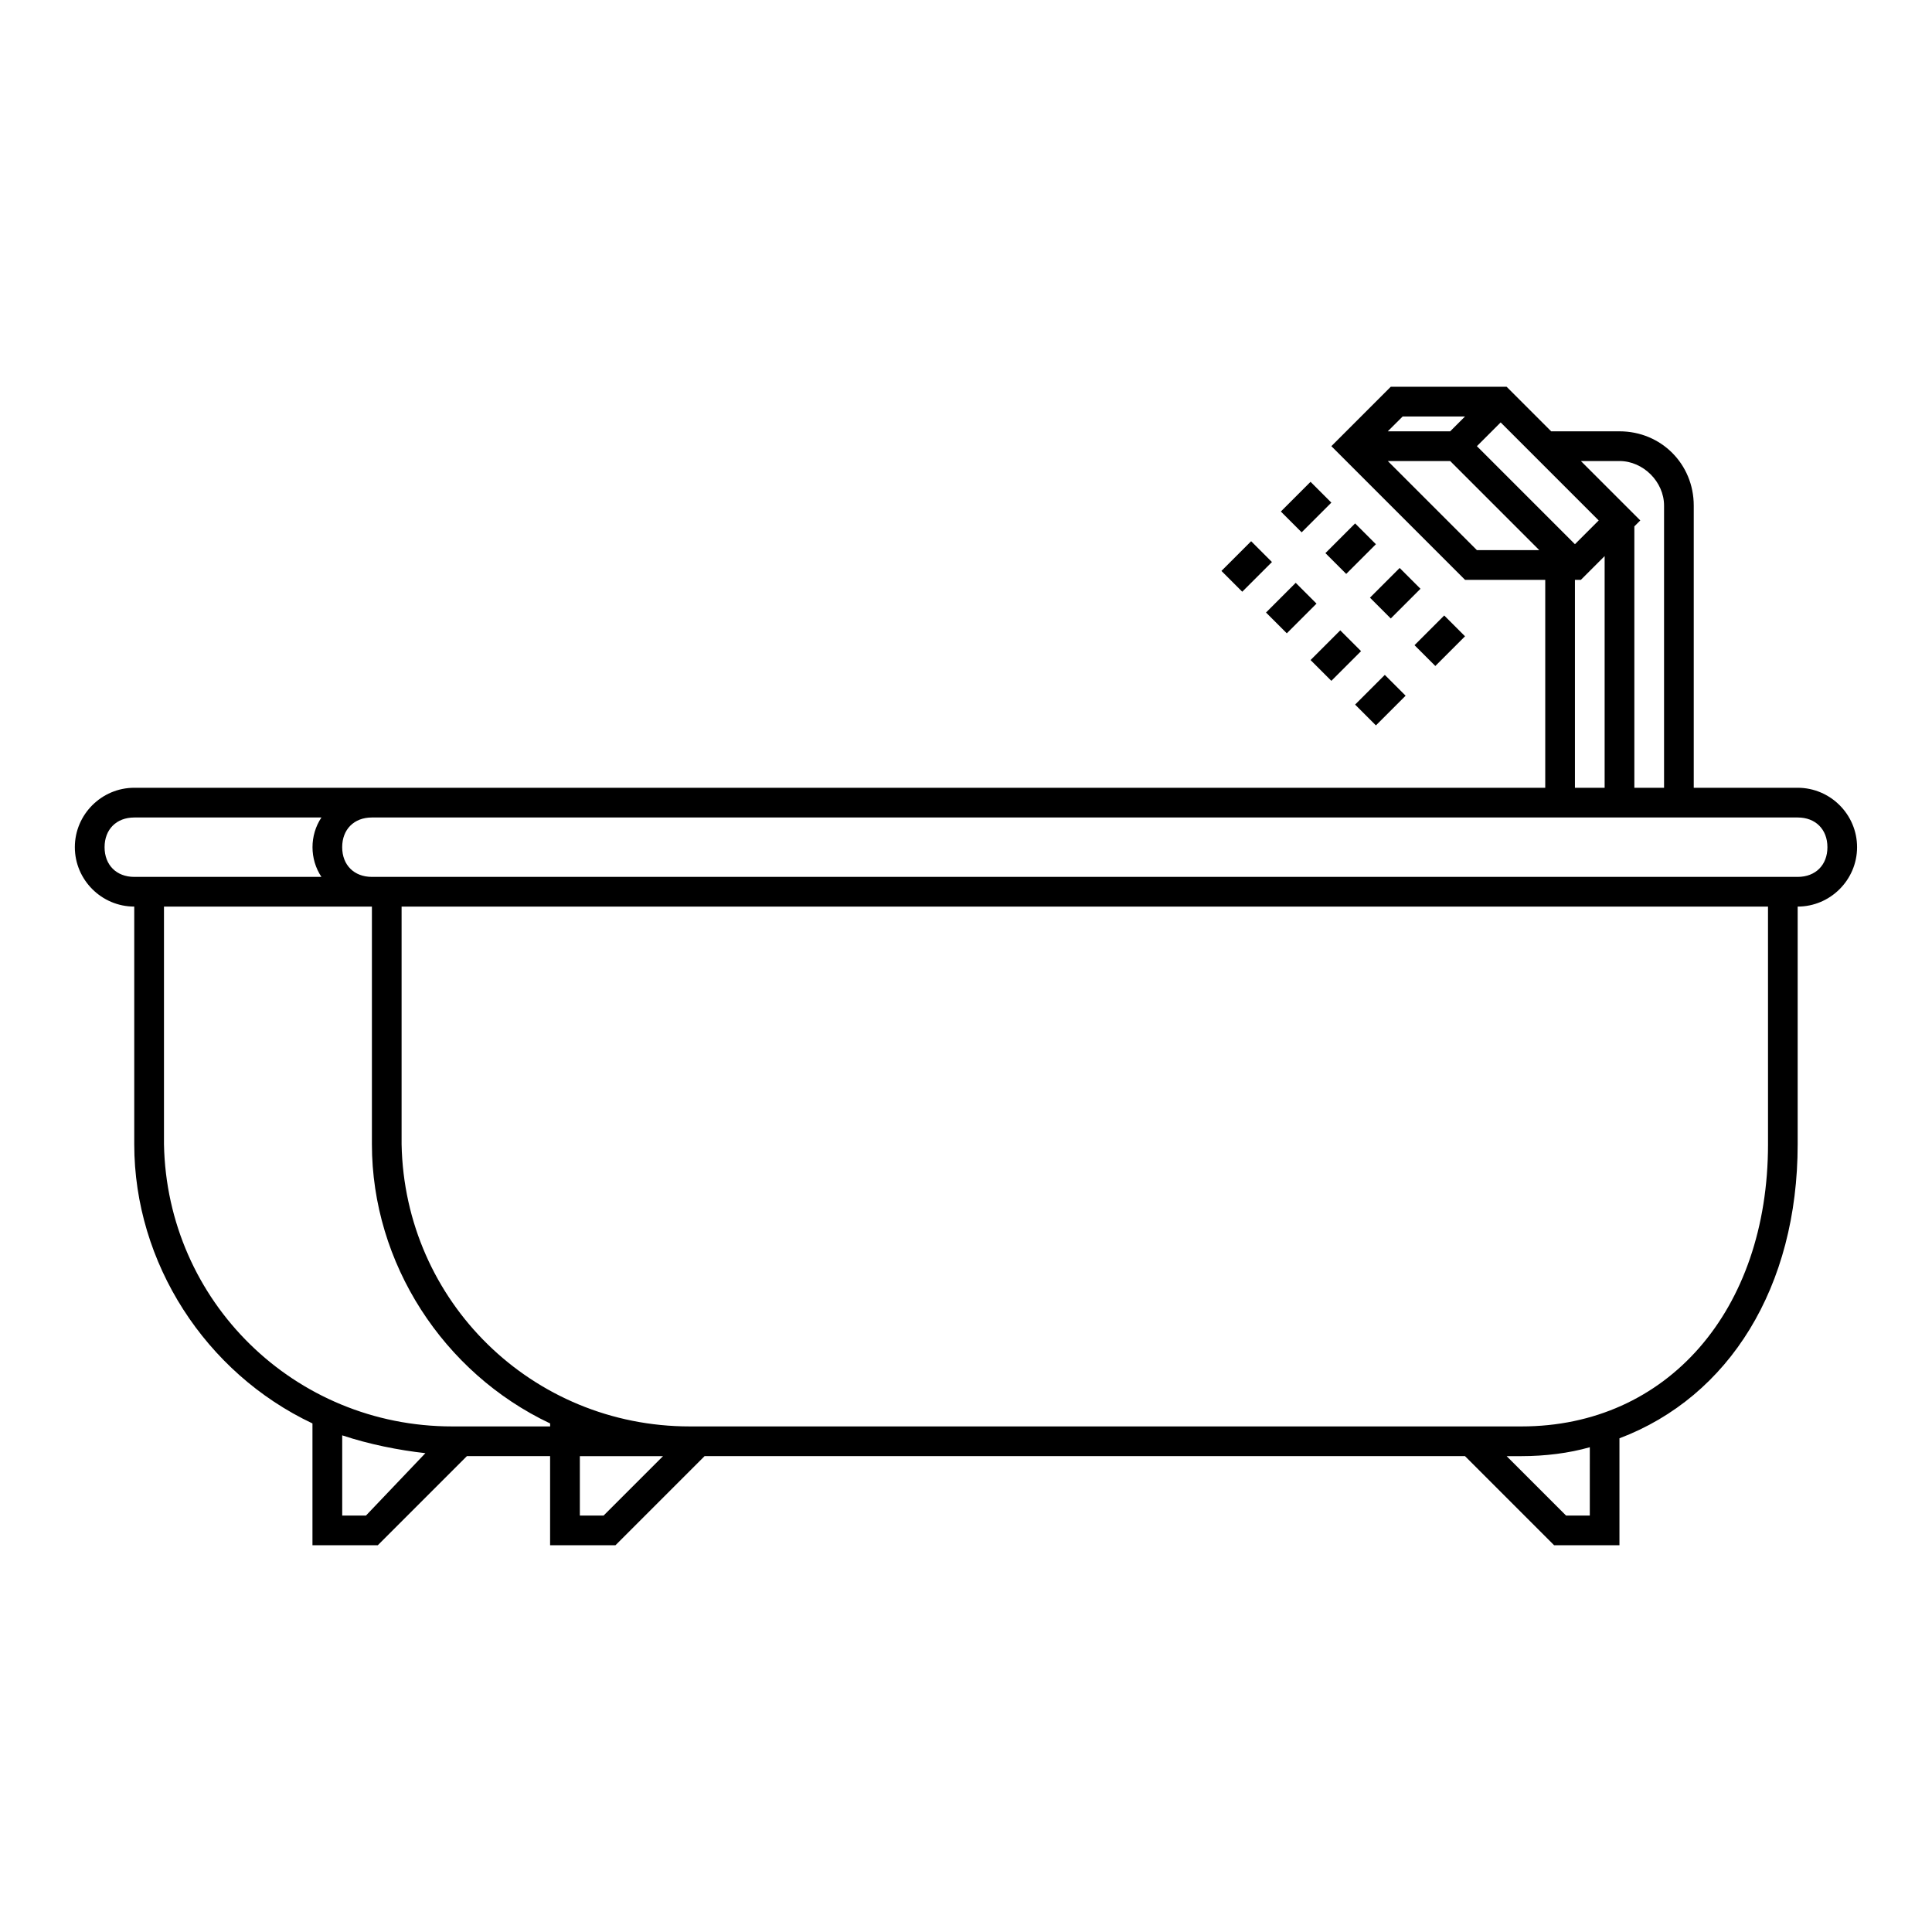 <?xml version="1.0" encoding="UTF-8"?>
<!-- The Best Svg Icon site in the world: iconSvg.co, Visit us! https://iconsvg.co -->
<svg fill="#000000" width="800px" height="800px" version="1.1" viewBox="144 144 512 512" xmlns="http://www.w3.org/2000/svg">
 <path d="m488.95 285.07-5.512-5.512 7.871-7.871 5.512 5.512zm6.297 5.512 5.512 5.512 7.871-7.871-5.512-5.512zm11.809 11.809 5.512 5.512 7.871-7.871-5.512-5.512zm25.191 10.23-5.512-5.512-7.871 7.871 5.512 5.512zm-51.168-19.68-5.512-5.512-7.871 7.871 5.512 5.512zm-1.574 13.383 5.512 5.512 7.871-7.871-5.512-5.512zm25.188 10.234-5.512-5.512-7.871 7.871 5.512 5.512zm11.809 11.809-5.512-5.512-7.871 7.871 5.512 5.512zm103.91 24.402h-27.551v-74.785c0-11.02-8.66-19.68-19.68-19.68h-18.105l-11.809-11.809h-30.699l-15.742 15.742 35.426 35.426h21.254v55.105h-373.93c-8.66 0-15.742 7.086-15.742 15.742 0 8.66 7.086 15.742 15.742 15.742v62.977c0 31.488 18.895 60.613 47.23 73.996v32.273h17.32l23.617-23.617 22.039 0.008v23.617h17.32l23.617-23.617h201.52l23.617 23.617h17.316v-28.34c29.125-11.02 47.23-40.148 47.23-77.934v-62.977c8.66 0 15.742-7.086 15.742-15.742 0.004-8.66-7.082-15.746-15.742-15.746zm-47.23-86.59c6.297 0 11.809 5.512 11.809 11.809v74.781h-7.871v-69.273l1.574-1.574-1.574-1.574-14.172-14.168zm-5.512 15.742-6.297 6.297-25.977-25.977 6.297-6.297zm-51.953-27.551h16.531l-3.938 3.934h-16.531zm-3.938 11.809h16.531l23.617 23.617h-16.531zm49.594 31.488h1.574l6.297-6.297v61.398h-7.871zm-389.66 70.848c0-4.723 3.148-7.871 7.871-7.871h49.594c-3.148 4.723-3.148 11.02 0 15.742h-49.594c-4.723 0-7.871-3.148-7.871-7.871zm69.273 177.12h-6.297v-21.254c7.086 2.363 14.957 3.938 22.043 4.723zm22.828-23.617c-41.723 0-75.57-33.062-76.359-74.785v-62.977h55.105v62.977c0 31.488 18.895 60.613 47.23 73.996v0.789zm40.148 23.617h-6.297v-15.742h22.043zm261.35 0h-6.297l-15.742-15.742h3.938c6.297 0 12.594-0.789 18.105-2.363zm47.23-98.402c0 44.082-26.766 74.785-65.336 74.785h-220.42c-41.723 0-75.57-33.062-76.359-74.785v-62.977h362.11zm7.871-70.848h-377.86c-4.723 0-7.871-3.148-7.871-7.871 0-4.723 3.148-7.871 7.871-7.871h377.86c4.723 0 7.871 3.148 7.871 7.871 0.004 4.723-3.148 7.871-7.871 7.871z"/>
</svg>